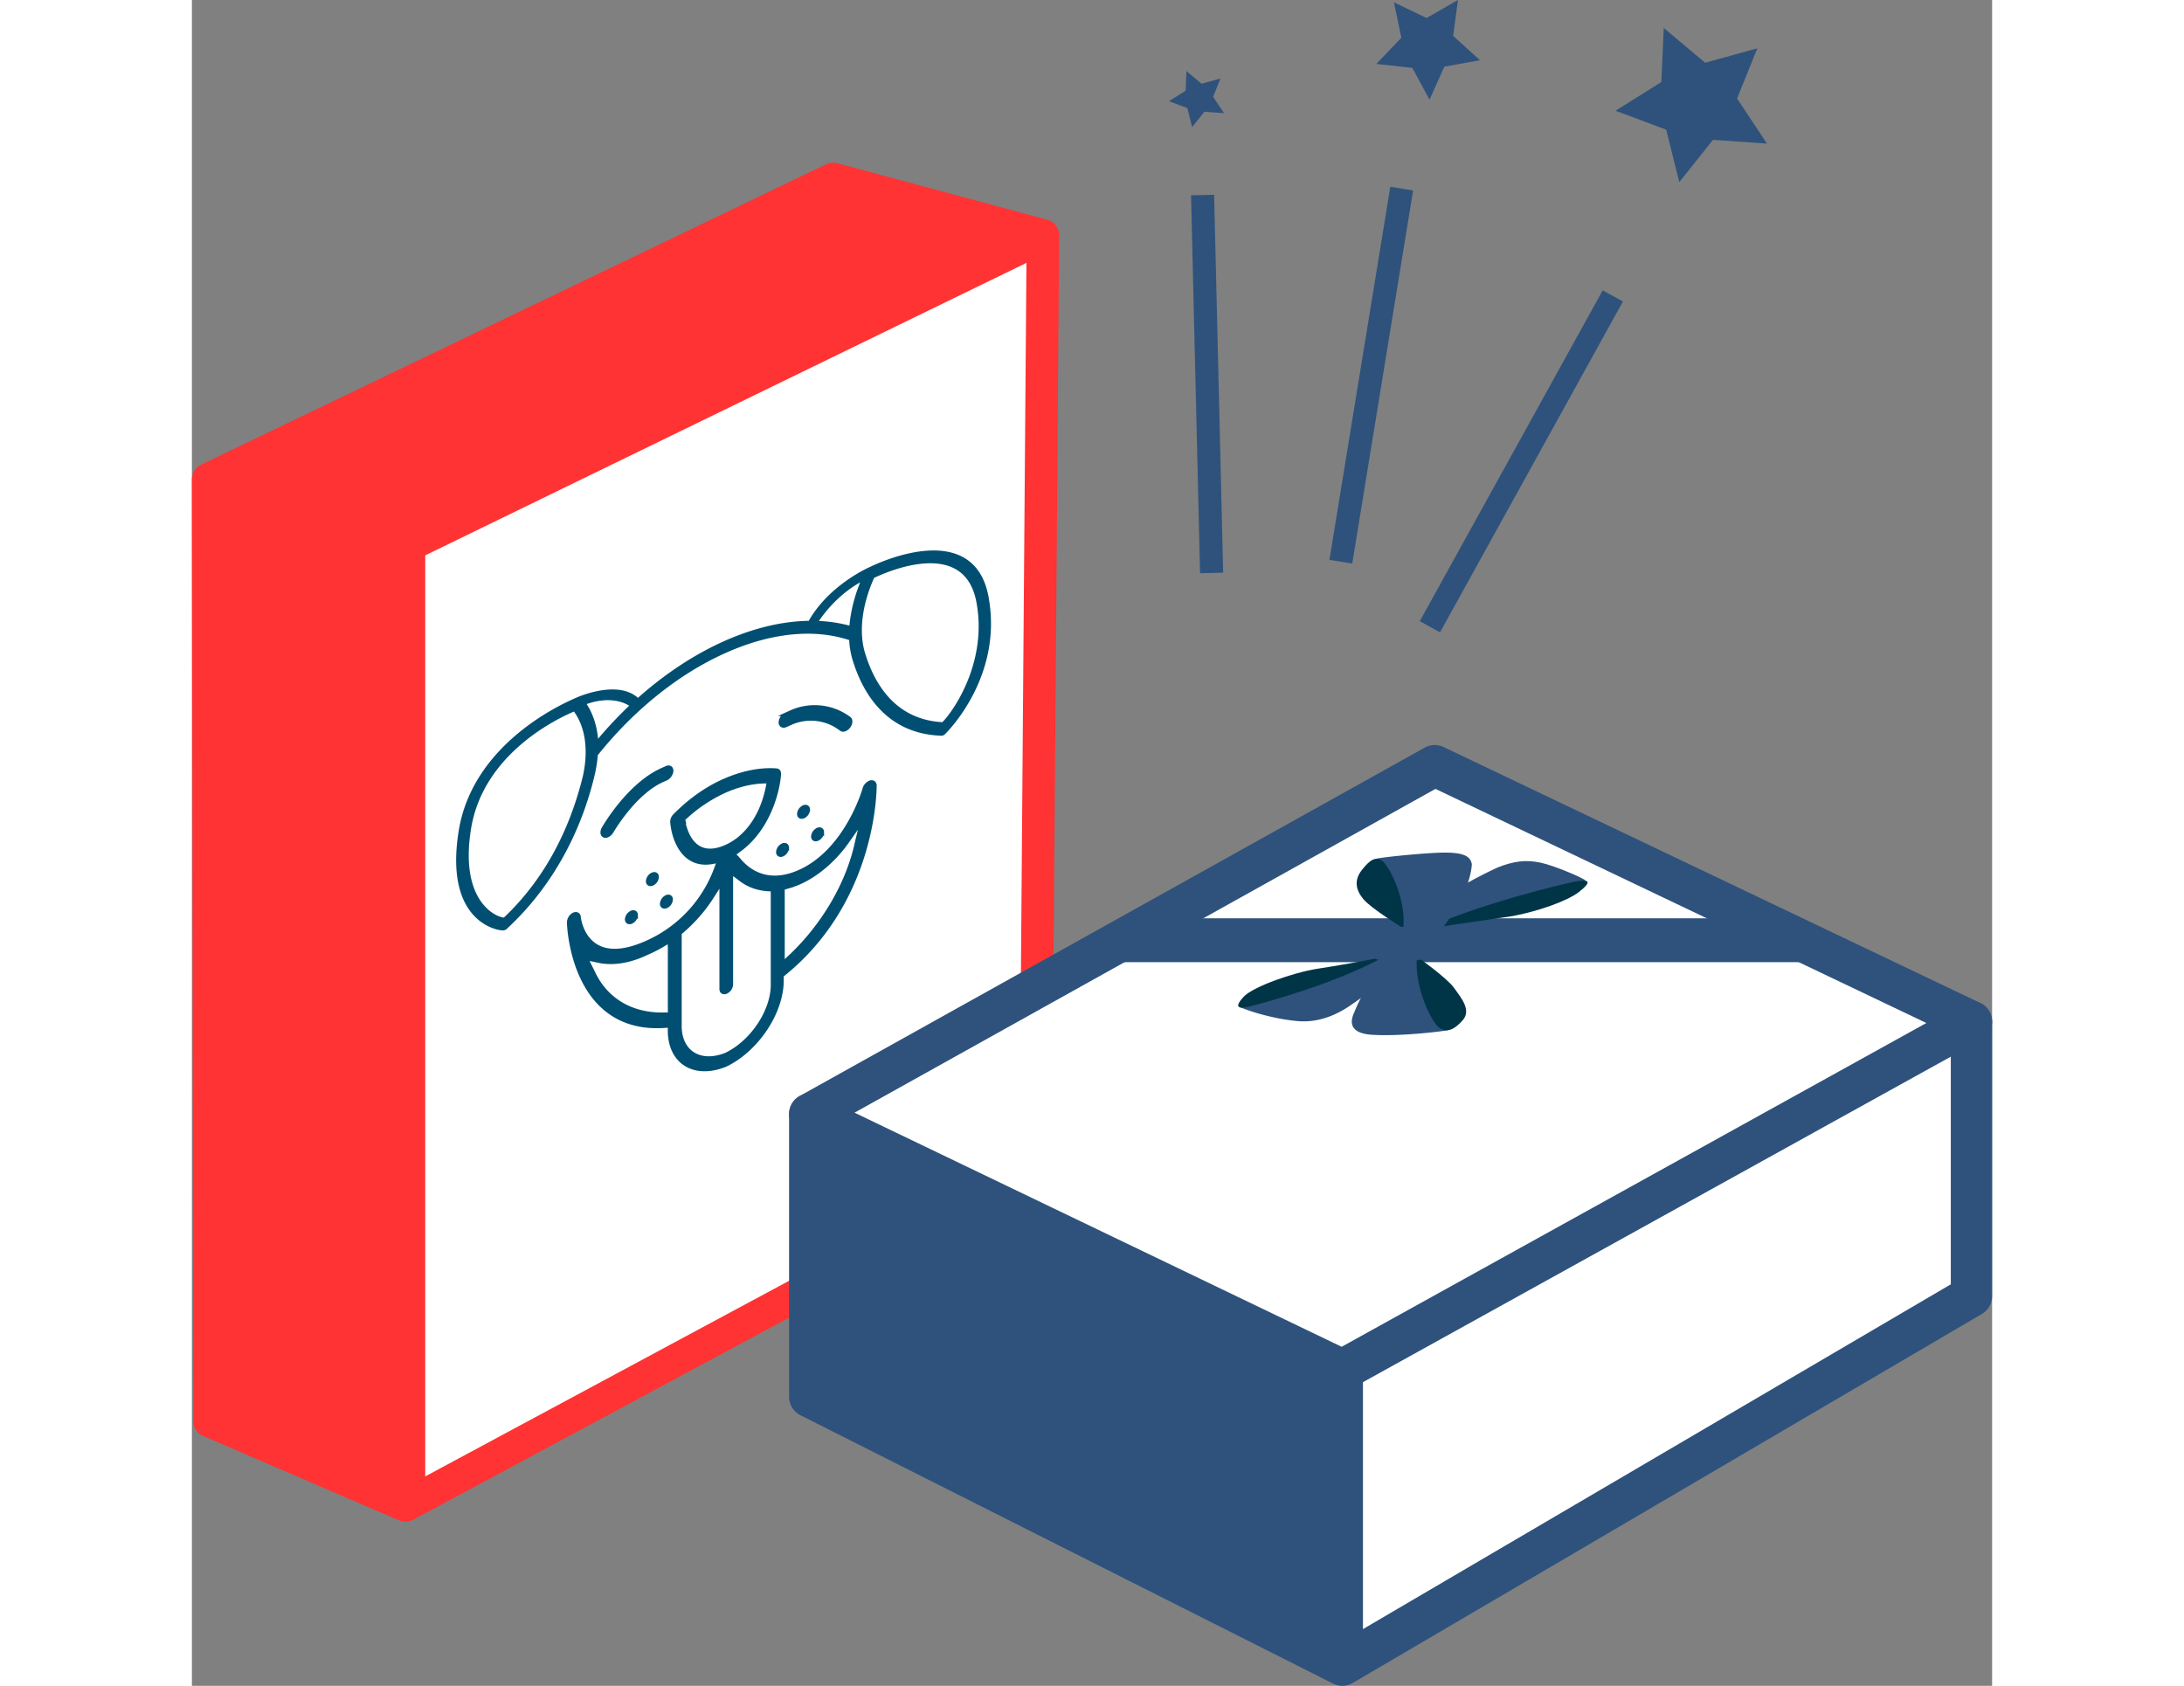 <svg xmlns="http://www.w3.org/2000/svg" width="200" height="154.382" viewBox="0 0 1558.75 1459.74"><rect x="0" y="0" width="1558.75" height="1459.74" fill="#808080" stroke="none"/><title>box-coffrets</title><g stroke="#f33" stroke-width="28.16" stroke-linejoin="round"><path d="M14.08 415.05l1.18 815.4 169.67 73.15 545.68-293.38 6.26-806.4-181.6-48.87-541.2 260.1z" fill="#fff"/><g stroke-linecap="round"><path d="M15.26 415.05l177.4 54.74 541.86-263.63" fill="none"/><path d="M187.97 468.62v828.46" fill="#fff"/></g></g><g fill="#f33"><path d="M185.32 1304l-168.98-78.63 2.35-806.2 173.68 50.46-7.05 834.36z"/><path d="M186.5 475.5L21.03 408.6l533.95-253.47L731 198.55 186.5 475.5z"/></g><path d="M407.44 675.8l3.06-1.36.45-.2c2.65-1.4 4.63-4.63 4.43-7.24a3.22 3.22 0 0 0-.91-2.11 3.27 3.27 0 0 0-3.21-.29l-4.05 1.8c-29.1 13-50.1 49.42-51 51-1.56 2.8-1.18 5.65.84 6.4a3.94 3.94 0 0 0 2.91-.28 8.56 8.56 0 0 0 3.74-3.53s19.08-33.2 43.74-44.18zm110.8-59.07h0l-4 1.8a8.38 8.38 0 0 0-4.73 6.94c0 2.66 2.12 3.88 4.73 2.72l.92-.4 3.13-1.4a42.54 42.54 0 0 1 43.71 5.06c1.57 1.38 4.5.47 6.53-2l.12-.14c2-2.57 2.34-5.72.76-7.12a50 50 0 0 0-51.17-5.46zM398.74 757c2.27-1 4.12.05 4.12 2.37a7.32 7.32 0 0 1-4.12 6.05c-2.28 1-4.13-.05-4.13-2.37a7.31 7.31 0 0 1 4.13-6.05zm12.14 19.53c2.27-1 4.12 0 4.12 2.37a7.31 7.31 0 0 1-4.12 6c-2.28 1-4.13 0-4.13-2.37a7.3 7.3 0 0 1 4.13-5.96zm-30.32 13.5c2.28-1 4.13 0 4.13 2.37a7.3 7.3 0 0 1-4.13 6c-2.27 1-4.12-.05-4.12-2.37a7.31 7.31 0 0 1 4.12-5.96zm149.06-91.3c2.27-1 4.12.05 4.12 2.37a7.32 7.32 0 0 1-4.12 6.05c-2.28 1-4.13-.05-4.13-2.38a7.3 7.3 0 0 1 4.13-6zm12.14 19.53c2.27-1 4.12.05 4.12 2.37a7.31 7.31 0 0 1-4.12 6c-2.28 1-4.13-.05-4.13-2.37a7.3 7.3 0 0 1 4.13-5.96zm-30.32 13.5c2.28-1 4.13.05 4.13 2.38a7.3 7.3 0 0 1-4.13 6c-2.27 1-4.12-.05-4.12-2.37a7.32 7.32 0 0 1 4.12-5.97zm80-51.6c-.05-2.33-1.76-3.55-4.05-2.87l-.7.3a8.67 8.67 0 0 0-4.5 5.35c0 .4-15.27 53.55-56.13 71.74-28.7 12.78-45.8-1.8-53.45-11.65l-3.36-3.26 5.5-4.1c24.28-18.05 32.76-49.5 33.9-65.27.16-2.07-.9-3.48-2.67-3.56-13.88-1-29.2 2.05-44.75 8.86-15.2 6.56-30.2 17.13-43.44 30.64a7.57 7.57 0 0 0-2.14 5.47c1.22 15 10 39.65 35.43 34.8l5-.92-2.1 5.6a112.19 112.19 0 0 1-60.4 64.84c-52.84 23.53-58.2-20.22-58.34-22.1-.2-2.37-2.17-3.4-4.58-2.4h0a8.32 8.32 0 0 0-4.43 7c0 4 3.74 96.35 84.45 89.87l2.9-.2v3.2c-.44 28.18 21.08 41.84 48.48 30.77 27.67-13.25 49.45-46.42 48.9-74.4v-3.12l2.9-2.38c78.47-64.56 77.56-161.15 77.56-162.17zm-177.84 140v58l-6.1.07c-27.8.2-49.6-13.23-60.4-37.24l-5.5-11 11.9 2.5c12.05 2.22 26-.17 40.17-6.9a123.13 123.13 0 0 0 14.5-7.39l5.12-3.14zm12.75-107.6l-.77-3.25 3.3-2.94A129.7 129.7 0 0 1 461.58 685c11.78-5.16 23.43-7.92 34.3-8.1l3.43-.13-.76 4.08c-4.8 25-18 44.06-36 52.12h0c-26.35 11.73-34.3-10.2-36.5-20.14zm76.36 60.82v77.92c.73 23-17.2 50.6-40.1 61.64-22.87 9.3-40.74-2.3-40-26V808.1l2.75-2.4a132.7 132.7 0 0 0 25.27-29.33l7.64-12v92.1c0 2.5 2 3.63 4.42 2.55a7.84 7.84 0 0 0 4.43-6.49h0v-96.9l7.64 5.72c6.83 5.42 15.38 8.47 25 8.95l2.82.07zm15.3 55.54l-6.2 5.55v-65.3l5-1.46a78 78 0 0 0 9.7-3.54c15.76-7.2 30.83-20.38 42-36.7l11.53-16.43-4.28 17.5c-7.44 35.92-29 72.9-58.64 100.52zm170.22-312.34c-12.22-64.22-89.12-29.75-100-24.53l-.53.24c-3.52 1.56-34.82 16.13-51.78 45.1l-.76 1.66c-47.64.44-101.6 24.8-149 67.27l-1.45-1.38c-16.87-14.15-48.18-.83-51.7.73l-.54.24c-10.46 4.66-87.74 38.52-99.95 113.6-13.06 80.38 35.73 85.38 37.5 84.6l1.3-.58 1.22-1.16c46.2-43.1 66.36-95.7 74.9-132.3a104.74 104.74 0 0 0 2.52-16.7c31.77-39.83 71.1-71.32 111.64-89.37 39.44-17.7 77.8-21.5 109-10.84a69.64 69.64 0 0 0 2.59 16.77c8.56 29 28.72 63.65 74.9 65.6l1.22.08 1.3-.58c1.94-1.67 50.65-49.77 37.6-118.45zM380.5 610.43l.53.46a354.13 354.13 0 0 0-30.54 32.61c-.72-13.52-4.48-25.35-11-34.6 15.65-5.98 30.33-5.43 41 1.54zM270.76 796c-6.26.52-41.16-12.85-30.55-78.5 10.85-67.47 78.5-98 91.1-103.2 10.67 13.85 13.82 34.55 8.78 57.73-8.25 33.77-26.2 83.37-69.33 123.98zm310.86-295c-6.26 14.43-10 29-10.92 42.65a122.38 122.38 0 0 0-30.55-4.56c10.85-16.57 25.68-30.23 41.47-38.1zm68.72 125.86c-43.22-2.1-61.55-35.56-69.4-62.6-5-18.55-1.87-41.84 8.63-65 12.52-6 80.25-35.73 91.17 21.74 10.62 56.2-24.36 100.92-30.54 105.93z" fill="#004f72" stroke="#004f72" stroke-width="3" stroke-miterlimit="10"/><g stroke-linejoin="round" stroke="#2e527c" stroke-width="35.75"><path d="M534.95 964.64v244.85l461.17 232.37 544.75-319.52v-237.7L1076.12 663 534.95 964.64z" fill="#fff"/><g stroke-linecap="round"><path d="M534.95 964.64l461.17 221.65 544.75-301.65" fill="none"/><path d="M996.12 1186.3v226.97" fill="#fff"/></g></g><g fill="#2e527c"><path d="M994.87 1438.15l-460-229-3-240 464 217-1 252zm377-643H840.12c-18.8 13-37.07 27.37-57 38h669.68a88.51 88.51 0 0 1-8.93-5c-23.7-15.3-48-21.83-72-33z"/><path d="M1130.82 751.06c-36 16.35-68.68 39.56-87.78 54.5 4.5 4.53 7.64 9.52 13.16 13.8 10.76-7.76 13.7-14 13.7-14l136.8-42.9c-.88-1.68-26.45-12.87-39.13-15.54s-23.16-1.2-36.74 4.13z"/><path d="M1043.8 810.78c-5.94 6.32-10 11.17-11.85 13.54C1025.6 832.5 907.4 872 907.4 872c8 3.67 30.67 10.7 51 12.23s37.1-8.15 46.27-14.73a457.15 457.15 0 0 0 57.57-46.73c-7.24-3.64-12.2-8.08-18.45-12z"/></g><path d="M1032.05 828.58s-26.3 5.45-57.2 10.22c-21.6 3.34-56.08 15.7-64 24.14s-6.3 11.38 5.27 8.5 73.33-19.37 115.94-42.86zm35.33-24.18l76-11.13c21.5-4 47.27-12.83 57.7-20.95s9.9-11.3-2-9.2-84.28 19.58-131.7 41.28z" fill="#003547"/><path d="M1045.47 816.38c-5.8 6.5-27.82 32.23-39.14 60.5-3.2 7-5.1 17.76 15.42 19.13s52.4-1.76 65.72-3.9c0 0-30.32-55.68-21.9-63.7l.22-.2a47.63 47.63 0 0 0-20.31-11.79zm-19.6-72.86c-3.84 1.2 25.52 60.75 25.52 60.75s-.47.55-1.3 1.6a53.47 53.47 0 0 1 21.69 11.14c8-8.43 34.5-40.7 36.5-68.5-1-6.84-6.67-10-21.88-10.24s-56.7 4.07-60.54 5.26z" fill="#2e527c"/><path d="M1060.7 828.3s25.85 18.3 32.14 27.07 15.2 19.3 7.57 28-13.57 10.7-19.9 6.93c-6.5-3.8-22.32-34.86-19.8-62zm-11.7-24.46s-27.93-17.1-34.74-25.37-7.92-16.62-1.22-25.13 11.7-12 17.4-8.12 21 31.78 18.55 58.62z" fill="#003547"/><path d="M1024.48 829.94c-4-3.18 7.83-23.17 20.8-27 11.43-2 27.6-1 34.1-.46 5.05.4 3.1 3.12.24 6.2-6.13 6.6-8.67 11.4-13.36 19.6-1.13 2-1 2.82-5.24 3.2-14.95 1.38-33 1.28-36.53-1.52z" fill="#2e527c"/><path d="M882.95 496.13l-7.83-327.24m119.72 317.5l52.7-323.07m24.4 379.4l158.4-286.47" fill="none" stroke-miterlimit="10" stroke="#2e527c" stroke-width="20"/><path d="M1040.8 2l28.25 13.58L1096.26 0l-4.18 31.07 23.23 21.05-30.84 5.62-12.85 28.6-14.88-27.58-31.16-3.4 21.64-22.67-6.4-30.7zM861.16 61.58l13.06 10.94 16.42-4.55-6.38 15.8 9.4 14.2-17-1.18-10.6 13.33-4.13-16.53-15.96-5.97 14.45-9.03.74-17.02zm413.27-37.35l35.9 30.1 45.13-12.5-17.52 43.43 25.84 39.06-46.72-3.24-29.16 36.64-11.35-45.43-43.87-16.4 39.7-24.84 2.05-46.8z" fill="#2e527c"/></svg>